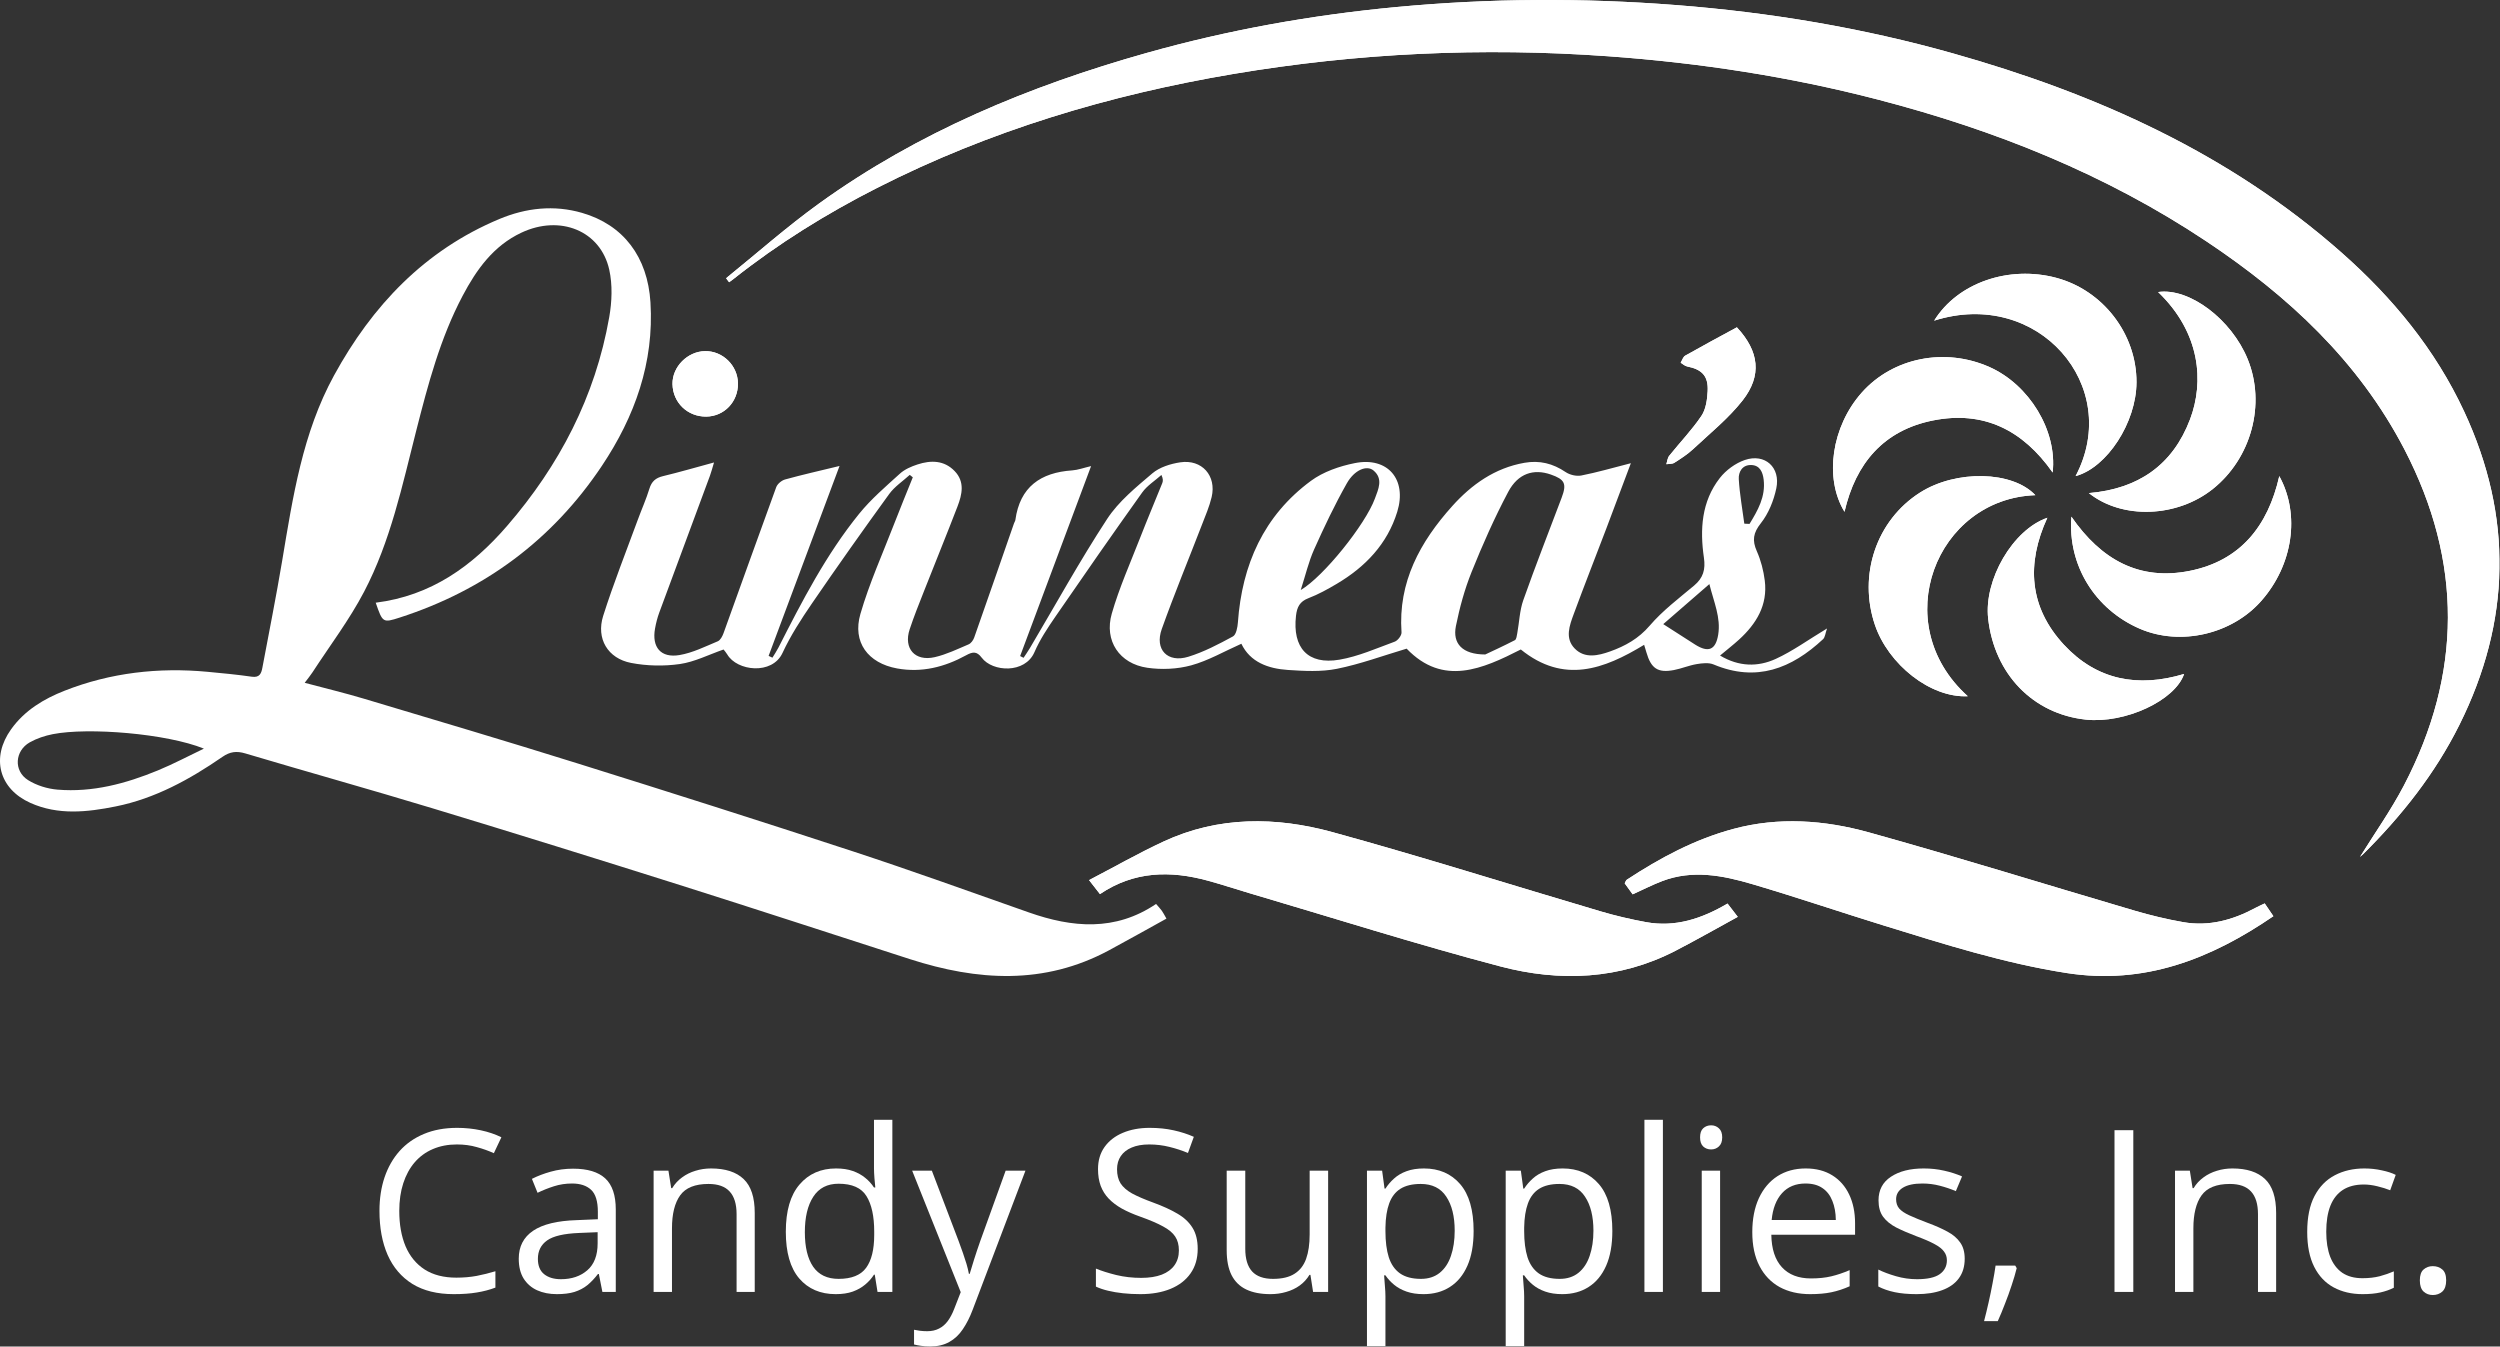 <svg xmlns="http://www.w3.org/2000/svg" width="2564" height="1381" viewBox="0 0 2564 1381" fill="none"><rect x="0" y="0" width="2564" height="1381" fill="#333333" stroke="none"/><mask id="mask0_13_365" style="mask-type:luminance" maskUnits="userSpaceOnUse" x="744" y="0" width="1820" height="879"><path fill-rule="evenodd" clip-rule="evenodd" d="M744.64 0H2563.51V878.919H744.64V0Z" fill="white"></path></mask><g mask="url(#mask0_13_365)"><path fill-rule="evenodd" clip-rule="evenodd" d="M744.64 285.372C745.69 286.733 746.741 288.095 747.792 289.456C749.323 288.32 750.887 287.227 752.38 286.043C798.148 249.778 847.481 219.211 899.413 192.798C1015.07 133.972 1137.82 97.276 1265.16 75.805C1392.35 54.36 1520.29 48.434 1649.11 57.685C1742.8 64.414 1835.1 78.501 1925.97 102.114C2045.73 133.234 2159.57 178.614 2263.1 247.666C2346.55 303.327 2418.89 370.198 2466.02 460.959C2525.72 575.923 2525.32 691.223 2465.33 805.822C2452.08 831.138 2435.41 854.642 2420.35 878.919C2421.22 878.161 2422.38 877.245 2423.43 876.209C2462.99 836.919 2497.34 793.648 2522.36 743.41C2575.29 637.142 2577.42 529.923 2527.27 422.101C2497.59 358.272 2453.74 305.201 2401.5 259.072C2285.84 156.946 2149.12 95.963 2002.71 54.682C1910 28.54 1815.41 12.756 1719.39 5.234C1623.34 -2.292 1527.31 -1.782 1431.53 7.285C1345.01 15.476 1259.54 30.747 1175.7 54.389C1055.79 88.205 941.804 135.35 840.014 208.733C806.987 232.543 776.363 259.73 744.64 285.372" fill="white"></path></g><path fill-rule="evenodd" clip-rule="evenodd" d="M2322.68 926.539C2319 928.309 2316.1 929.564 2313.32 931.057C2290.11 943.571 2265.57 950.386 2239.21 945.772C2222.28 942.812 2205.46 938.741 2188.97 933.895C2098.23 907.226 2007.91 879.051 1916.81 853.711C1871.32 841.059 1824.34 837.59 1777.65 850.165C1738.09 860.816 1702.46 879.898 1668.44 902.274C1667.58 902.837 1667.26 904.211 1666.28 905.91C1668.97 909.617 1671.69 913.385 1674.46 917.217C1685.2 912.368 1694.83 907.406 1704.9 903.584C1735.95 891.797 1766.86 897.837 1797.03 906.737C1842.38 920.123 1887.19 935.366 1932.38 949.328C1994.04 968.374 2055.5 987.931 2119.59 997.942C2198.97 1010.34 2267.1 983.732 2331.58 939.636C2328.58 935.224 2325.74 931.038 2322.68 926.539" fill="white"></path><path fill-rule="evenodd" clip-rule="evenodd" d="M1771.75 926.68C1745.13 942.382 1718.01 951.193 1688.19 945.741C1672.51 942.872 1656.9 939.219 1641.6 934.702C1549.99 907.655 1458.88 878.806 1366.8 853.491C1308.68 837.509 1249.58 836.896 1193.18 863.137C1167.69 874.998 1143.17 888.978 1116.96 902.648C1121.96 909.077 1124.77 912.688 1128.11 916.976C1163.28 893.26 1200.36 892.789 1238.52 903.151C1252.78 907.023 1266.81 911.73 1280.99 915.912C1366.85 941.227 1452.23 968.384 1538.75 991.155C1599.64 1007.18 1660.99 1004.87 1718.72 974.935C1739.81 963.999 1760.47 952.225 1782.25 940.325C1777.87 934.631 1775.23 931.201 1771.75 926.68" fill="white"></path><path fill-rule="evenodd" clip-rule="evenodd" d="M1983.67 328.86C2090.18 295.011 2177.35 395.992 2128.74 488.288C2160.98 479.585 2191.05 433.267 2191.19 392.084C2191.36 342.638 2156.99 297.841 2108.99 284.965C2060.42 271.937 2007.71 289.955 1983.67 328.86" fill="white"></path><path fill-rule="evenodd" clip-rule="evenodd" d="M2124.41 529.902C2120.53 579.982 2148.83 625.163 2194.78 644.906C2236.23 662.717 2288.79 650.653 2319.07 616.383C2351.49 579.695 2359.42 527.937 2337.64 488.288C2325.9 540.105 2297.24 575.139 2245.89 585.465C2194.36 595.831 2155.02 574.303 2124.41 529.902" fill="white"></path><path fill-rule="evenodd" clip-rule="evenodd" d="M2087.43 507.852C2064.09 482.909 2006.29 481.601 1969.2 505.171C1924.19 533.778 1905.63 590.03 1922.93 640.947C1936.66 681.369 1979.74 715.912 2018.15 714.05C1935.33 639.729 1985.53 511.562 2087.43 507.852" fill="white"></path><path fill-rule="evenodd" clip-rule="evenodd" d="M2142.36 505.724C2176.73 533.083 2232.81 530.732 2269.41 501.545C2309 469.976 2323.97 414.413 2305.27 368.456C2288.55 327.364 2245.22 294.858 2213.38 299.523C2256.96 341.295 2260.6 391.745 2246.15 429.98C2228.31 477.147 2192.85 501.422 2142.36 505.724" fill="white"></path><path fill-rule="evenodd" clip-rule="evenodd" d="M2105.22 484.618C2110.06 441.431 2080.94 394.443 2040.38 376.426C1994.66 356.123 1941.42 366.747 1909.52 402.543C1878.54 437.301 1870.62 490.218 1891.72 524.91C1903.19 475.069 1931.98 441.208 1982.79 431.158C2033.91 421.049 2074.33 440.55 2105.22 484.618" fill="white"></path><path fill-rule="evenodd" clip-rule="evenodd" d="M2099.75 531.013C2064.31 543.286 2034.55 594.578 2039.06 634.55C2045.47 691.334 2084.97 732.184 2139.13 738.024C2179.31 742.356 2230.75 718.525 2240.02 691.215C2192.89 705.486 2150.46 697.609 2116.8 661.308C2081.06 622.75 2078.03 578.229 2099.75 531.013" fill="white"></path><path fill-rule="evenodd" clip-rule="evenodd" d="M1781.33 335.698C1763.34 345.491 1745.72 354.907 1728.36 364.752C1726.16 365.996 1725.21 369.513 1723.69 371.975C1725.88 373.294 1727.92 375.347 1730.27 375.815C1745.59 378.852 1752.17 385.62 1751.37 401.152C1750.92 409.795 1749.58 419.728 1744.98 426.536C1735.19 441.035 1722.9 453.783 1711.94 467.493C1710.17 469.705 1709.95 473.187 1709.01 476.081C1711.76 475.649 1715.02 476.023 1717.18 474.636C1723.92 470.316 1730.78 465.938 1736.6 460.487C1753.84 444.351 1772.56 429.28 1787.08 410.851C1807.33 385.14 1804.25 360.305 1781.33 335.698" fill="white"></path><path fill-rule="evenodd" clip-rule="evenodd" d="M724.365 427.25C742.782 427.029 757.071 412.05 756.844 393.209C756.623 374.899 741.261 359.84 723.096 360.116C705.111 360.39 689.41 376.264 689.711 393.865C690.038 412.914 705.158 427.48 724.365 427.25" fill="white"></path><path fill-rule="evenodd" clip-rule="evenodd" d="M744.64 285.372C776.363 259.73 806.987 232.543 840.013 208.733C941.804 135.35 1055.79 88.205 1175.7 54.389C1259.54 30.747 1345.01 15.476 1431.53 7.285C1527.31 -1.782 1623.34 -2.292 1719.39 5.234C1815.41 12.756 1909.99 28.54 2002.71 54.682C2149.12 95.963 2285.84 156.946 2401.5 259.072C2453.74 305.201 2497.59 358.272 2527.27 422.101C2577.42 529.923 2575.29 637.142 2522.36 743.41C2497.34 793.648 2462.99 836.919 2423.42 876.209C2422.38 877.245 2421.22 878.161 2420.35 878.919C2435.41 854.642 2452.07 831.138 2465.33 805.822C2525.32 691.223 2525.71 575.923 2466.02 460.959C2418.89 370.198 2346.55 303.327 2263.1 247.666C2159.57 178.614 2045.73 133.234 1925.97 102.114C1835.1 78.501 1742.8 64.414 1649.11 57.685C1520.29 48.434 1392.35 54.36 1265.16 75.805C1137.82 97.276 1015.07 133.972 899.413 192.798C847.481 219.211 798.148 249.778 752.38 286.043C750.887 287.227 749.323 288.32 747.792 289.456C746.741 288.095 745.69 286.733 744.64 285.372" fill="white"></path><path fill-rule="evenodd" clip-rule="evenodd" d="M2322.68 926.539C2325.74 931.038 2328.58 935.224 2331.58 939.636C2267.1 983.732 2198.97 1010.34 2119.59 997.942C2055.5 987.931 1994.04 968.374 1932.38 949.328C1887.19 935.366 1842.38 920.123 1797.03 906.737C1766.86 897.837 1735.95 891.797 1704.9 903.584C1694.83 907.406 1685.2 912.368 1674.46 917.217C1671.69 913.385 1668.97 909.617 1666.28 905.91C1667.26 904.211 1667.58 902.837 1668.44 902.274C1702.46 879.898 1738.09 860.816 1777.65 850.165C1824.34 837.59 1871.32 841.059 1916.81 853.711C2007.91 879.051 2098.23 907.226 2188.97 933.895C2205.46 938.741 2222.28 942.812 2239.21 945.772C2265.57 950.386 2290.11 943.571 2313.32 931.057C2316.1 929.564 2319 928.309 2322.68 926.539" fill="white"></path><path fill-rule="evenodd" clip-rule="evenodd" d="M1771.75 926.68C1775.23 931.201 1777.87 934.631 1782.25 940.325C1760.47 952.225 1739.81 963.999 1718.72 974.935C1660.99 1004.87 1599.64 1007.18 1538.75 991.155C1452.23 968.384 1366.85 941.227 1280.99 915.912C1266.81 911.73 1252.78 907.023 1238.52 903.151C1200.36 892.789 1163.28 893.26 1128.11 916.976C1124.77 912.688 1121.96 909.077 1116.96 902.648C1143.17 888.978 1167.69 874.998 1193.18 863.137C1249.58 836.896 1308.68 837.509 1366.8 853.491C1458.88 878.806 1549.99 907.655 1641.6 934.702C1656.9 939.219 1672.51 942.872 1688.19 945.741C1718.01 951.193 1745.13 942.382 1771.75 926.68" fill="white"></path><path fill-rule="evenodd" clip-rule="evenodd" d="M1983.67 328.86C2007.71 289.955 2060.42 271.937 2108.99 284.965C2156.99 297.841 2191.36 342.638 2191.19 392.084C2191.05 433.267 2160.98 479.585 2128.74 488.288C2177.35 395.992 2090.18 295.011 1983.67 328.86" fill="white"></path><path fill-rule="evenodd" clip-rule="evenodd" d="M2124.41 529.902C2155.02 574.303 2194.36 595.831 2245.89 585.465C2297.24 575.139 2325.9 540.105 2337.64 488.288C2359.42 527.937 2351.49 579.695 2319.07 616.383C2288.79 650.653 2236.23 662.717 2194.78 644.906C2148.83 625.163 2120.53 579.982 2124.41 529.902" fill="white"></path><path fill-rule="evenodd" clip-rule="evenodd" d="M2087.43 507.852C1985.53 511.562 1935.33 639.729 2018.15 714.05C1979.74 715.912 1936.66 681.369 1922.93 640.947C1905.63 590.03 1924.19 533.778 1969.2 505.171C2006.29 481.601 2064.09 482.909 2087.43 507.852" fill="white"></path><path fill-rule="evenodd" clip-rule="evenodd" d="M2142.36 505.724C2192.85 501.422 2228.31 477.147 2246.15 429.98C2260.6 391.745 2256.96 341.295 2213.38 299.523C2245.22 294.858 2288.55 327.364 2305.27 368.456C2323.97 414.413 2309 469.976 2269.41 501.545C2232.81 530.732 2176.73 533.083 2142.36 505.724" fill="white"></path><path fill-rule="evenodd" clip-rule="evenodd" d="M2105.22 484.618C2074.33 440.55 2033.91 421.049 1982.79 431.158C1931.98 441.208 1903.19 475.069 1891.72 524.91C1870.62 490.218 1878.54 437.301 1909.52 402.543C1941.42 366.747 1994.66 356.123 2040.38 376.426C2080.94 394.443 2110.06 441.431 2105.22 484.618" fill="white"></path><path fill-rule="evenodd" clip-rule="evenodd" d="M2099.75 531.013C2078.03 578.229 2081.06 622.75 2116.8 661.308C2150.46 697.609 2192.89 705.486 2240.02 691.215C2230.75 718.525 2179.31 742.356 2139.13 738.024C2084.97 732.184 2045.47 691.334 2039.06 634.55C2034.55 594.578 2064.31 543.286 2099.75 531.013" fill="white"></path><path fill-rule="evenodd" clip-rule="evenodd" d="M1781.33 335.698C1804.25 360.305 1807.33 385.14 1787.08 410.851C1772.56 429.28 1753.84 444.351 1736.6 460.487C1730.78 465.938 1723.92 470.316 1717.18 474.636C1715.02 476.023 1711.76 475.649 1709.01 476.081C1709.95 473.187 1710.17 469.705 1711.94 467.493C1722.9 453.783 1735.19 441.035 1744.98 426.536C1749.58 419.728 1750.92 409.795 1751.37 401.152C1752.17 385.62 1745.59 378.852 1730.27 375.815C1727.92 375.347 1725.88 373.294 1723.69 371.975C1725.21 369.513 1726.16 365.996 1728.36 364.752C1745.72 354.907 1763.34 345.491 1781.33 335.698" fill="white"></path><path fill-rule="evenodd" clip-rule="evenodd" d="M724.365 427.25C705.158 427.48 690.038 412.914 689.711 393.865C689.41 376.264 705.111 360.39 723.096 360.116C741.261 359.84 756.623 374.899 756.844 393.209C757.071 412.05 742.782 427.029 724.365 427.25" fill="white"></path><path fill-rule="evenodd" clip-rule="evenodd" d="M161.932 790.123C129.024 803.687 94.911 812.858 58.935 809.848C48.595 808.986 37.478 805.54 28.748 800.058C13.779 790.659 15.116 770.043 30.561 761.333C37.738 757.284 46.038 754.553 54.17 752.95C90.49 745.807 170.896 752.289 209.112 767.786C193.407 775.284 178 783.5 161.932 790.123M1191.58 934.076C1190.01 931.906 1188.13 929.96 1185.67 927.085C1143.66 955.42 1099.81 951.487 1055.08 935.74C994.92 914.557 934.9 892.896 874.302 873.011C780.559 842.248 686.51 812.4 592.343 782.949C519.603 760.198 446.522 738.518 373.503 716.661C353.775 710.756 333.716 705.944 312.497 700.28C315.758 695.923 318.29 692.916 320.417 689.646C338.288 662.167 358.289 635.784 373.426 606.875C400.56 555.048 412.596 497.816 426.926 441.562C438.994 394.204 451.448 346.945 474.476 303.369C488.713 276.429 506.037 252.107 534.823 238.591C574.446 219.985 615.92 236.597 624.833 276.534C628.303 292.085 627.606 309.489 624.82 325.354C610.554 406.648 573.755 477.338 519.937 539.526C484.266 580.748 442.021 611.042 385.33 618.123C392.437 638.659 392.646 638.957 409.833 633.415C496.996 605.31 566.719 553.592 617.436 477.565C651.083 427.126 670.95 371.821 667.113 310.076C664.215 263.474 639.446 230.641 596.928 218.312C568.232 209.993 539.536 213.148 512.097 224.634C435.351 256.761 381.638 313.669 342.542 385.125C310.267 444.11 300.345 509.732 289.428 574.939C283.281 611.632 275.981 648.132 269.121 684.703C268.035 690.489 266.39 695.205 258.332 694.045C243.25 691.878 228.055 690.416 212.877 689.002C162.545 684.302 113.398 689.887 66.286 708.377C44.909 716.77 25.236 728.557 11.375 747.965C-9.33 776.957 -1.204 808.935 31.148 823.457C59.728 836.286 89.532 832.936 118.69 827.069C159.052 818.949 194.627 799.359 228.184 776.204C235.85 770.911 242.588 770.027 251.594 772.713C315.398 791.729 379.553 809.589 443.264 828.903C528.085 854.619 612.717 880.977 697.229 907.69C776 932.586 854.5 958.321 933.127 983.663C1002.38 1005.98 1070.88 1010.49 1137.5 974.568C1157.1 964.002 1176.5 953.07 1196.31 942.132C1194.01 938.173 1192.97 936 1191.58 934.076" fill="white"></path><path fill-rule="evenodd" clip-rule="evenodd" d="M1762.18 650.938C1759.61 666.681 1752.06 669.611 1738.58 661.114C1728.17 654.555 1717.86 647.831 1705.82 640.098C1721.99 626.063 1736.37 613.585 1753.13 599.038C1757.8 617.75 1765.03 633.457 1762.18 650.938M1601.64 510.413C1588.46 545.406 1574.76 580.216 1562.31 615.467C1558.52 626.185 1558.18 638.115 1556.11 649.462C1555.65 651.963 1555.26 655.728 1553.64 656.569C1541.72 662.723 1529.51 668.28 1523.27 671.236C1499.64 671.226 1489.57 659.896 1493.18 642.067C1497 623.239 1502.1 604.382 1509.27 586.598C1520.49 558.69 1532.74 531.036 1546.82 504.482C1556.92 485.431 1572.91 480.564 1590.42 486.643C1604.91 491.675 1607.04 496.101 1601.64 510.413M1347.74 563.535C1358.05 540.513 1368.91 517.637 1381.31 495.701C1389.18 481.77 1401.83 476.802 1408.67 482.54C1418.86 491.076 1413.61 501.806 1410.09 511.357C1400.25 538.041 1357.42 591.424 1334.03 605.136C1339 589.732 1342.13 576.071 1347.74 563.535M1796.07 476.925C1805.1 477.186 1807.92 484.458 1808.81 491.914C1810.9 509.381 1802.8 523.484 1794.31 537.332C1792.52 537.245 1790.74 537.161 1788.96 537.074C1786.95 521.846 1784.18 506.664 1783.29 491.372C1782.87 484.055 1786.85 476.657 1796.07 476.925M1821.16 675.787C1802.86 684.165 1783.44 683.901 1764.09 672.319C1771.35 666.243 1777.66 661.343 1783.55 655.979C1801.31 639.791 1813.09 620.576 1809.96 595.489C1808.68 585.241 1805.99 574.791 1801.82 565.379C1796.85 554.161 1798.05 546.583 1805.99 536.535C1813.84 526.617 1819.11 513.436 1821.78 500.888C1826.35 479.333 1810.11 464.718 1789.48 471.767C1779.86 475.052 1770.13 482.202 1763.84 490.263C1745.04 514.362 1743.32 543.05 1747.54 572.012C1749.3 584.103 1746.83 592.71 1737.5 600.533C1721.81 613.691 1705.16 626.243 1691.94 641.664C1680.51 655.009 1666.74 662.607 1651.32 668.106C1639.17 672.438 1625.38 675.742 1615.01 665.105C1604.76 654.596 1609.7 641.487 1614.01 629.805C1624.86 600.366 1636.37 571.181 1647.52 541.854C1655.63 520.531 1663.57 499.147 1672.62 475.062C1653.6 479.916 1637.85 484.542 1621.8 487.678C1616.78 488.658 1610 487.066 1605.7 484.155C1592.65 475.316 1578.98 471.912 1563.48 474.639C1533.09 479.987 1509.32 496.887 1489.39 519.087C1456.52 555.705 1433.79 596.846 1437.4 648.575C1437.62 651.67 1433.61 656.924 1430.43 658.084C1411.74 664.934 1393.11 673.263 1373.7 676.574C1341.3 682.099 1325.37 664.367 1329.18 631.465C1330.19 622.639 1333.02 616.908 1341.94 613.498C1352.01 609.646 1361.62 604.324 1370.93 598.809C1400.22 581.483 1422.82 558.016 1433.04 524.825C1443.22 491.698 1423.22 468.231 1389.54 474.955C1373.83 478.092 1357.15 483.82 1344.44 493.197C1296.1 528.88 1273.81 579.117 1269.59 638.338C1269.23 643.376 1267.86 650.896 1264.51 652.72C1249.8 660.711 1234.68 668.651 1218.78 673.56C1197.44 680.145 1184.01 666.162 1191.49 645.194C1204.34 609.224 1218.95 573.885 1232.69 538.237C1236.3 528.867 1240.36 519.538 1242.66 509.82C1247.84 487.942 1232.68 470.775 1210.39 474.172C1200.41 475.693 1189.25 479.168 1181.8 485.506C1165.09 499.718 1147.25 514.233 1135.44 532.29C1107.34 575.284 1082.48 620.415 1056.27 664.66C1054.25 668.074 1051.94 671.32 1049.77 674.643C1048.6 674.047 1047.42 673.453 1046.25 672.86C1070.29 608.495 1094.33 544.13 1119.02 478.03C1111.14 479.877 1105.47 482.034 1099.68 482.427C1067.28 484.622 1046.02 499.292 1041.36 533.322C1041.2 534.479 1040.38 535.53 1039.99 536.668C1026.4 575.755 1012.89 614.868 999.131 653.894C998.176 656.605 995.888 659.793 993.41 660.847C982.021 665.695 970.653 671.223 958.701 673.972C938.342 678.653 926.457 665.047 932.959 645.413C937.381 632.052 942.661 618.971 947.819 605.865C959.167 577.025 970.904 548.336 982.024 519.406C986.748 507.112 989.705 494.16 979.096 483.156C968.262 471.922 954.671 471.87 941.003 476.338C934.617 478.427 927.862 481.318 922.986 485.744C908.476 498.912 893.361 511.838 881.094 526.988C847.25 568.776 822.642 616.418 798.378 664.16C796.562 667.735 794.27 671.065 792.201 674.511C790.896 673.901 789.591 673.292 788.286 672.683C812.252 608.514 836.214 544.349 861.034 477.892C840.106 482.982 822.542 486.937 805.207 491.733C801.643 492.72 797.33 496.262 796.096 499.634C777.848 549.455 760.111 599.466 742.065 649.362C740.924 652.517 738.839 656.585 736.149 657.704C723.303 663.051 710.435 669.524 696.934 671.826C677.693 675.11 668.315 663.757 671.815 644.552C672.821 639.037 674.206 633.509 676.141 628.255C693.389 581.447 710.811 534.708 728.127 487.926C729.547 484.094 730.541 480.103 732.305 474.301C713.202 479.478 696.664 484.306 679.933 488.339C672.464 490.138 668.305 493.732 666.014 501.229C662.733 511.979 658.069 522.298 654.2 532.874C642.171 565.743 629.184 598.309 618.623 631.646C611.228 654.99 623.325 675.313 647.309 679.913C663.513 683.021 680.952 683.382 697.278 681.035C712.373 678.869 726.723 671.468 742.085 666.133C743.026 667.374 744.668 669.121 745.845 671.145C755.811 688.31 791.95 692.52 802.549 669.656C810.792 651.876 821.629 635.124 832.74 618.894C858.617 581.106 885.08 543.708 911.973 506.638C917.504 499.012 925.943 493.509 933.042 487.027C934.087 487.865 935.131 488.7 936.173 489.538C929.806 505.391 923.266 521.176 917.115 537.112C905.243 567.854 891.597 598.096 882.438 629.641C874.027 658.619 890.193 680.139 920.087 685.561C945.271 690.128 968.815 684.155 990.849 672.058C997.518 668.396 1001.74 667.696 1006.86 674.533C1017.93 689.309 1051.33 691.063 1060.93 668.857C1066.48 656.037 1074.4 644.088 1082.36 632.513C1111.72 589.819 1141.31 547.282 1171.42 505.117C1176.48 498.025 1184.5 493.061 1191.16 487.114C1193.06 491.227 1192.82 493.496 1192.01 495.53C1184.49 514.191 1176.66 532.719 1169.35 551.463C1159.29 577.299 1147.87 602.78 1140.24 629.344C1132.25 657.172 1148.08 680.725 1176.7 684.861C1191.37 686.982 1207.48 686.279 1221.72 682.376C1239.2 677.583 1255.41 668.112 1273.15 660.228C1282.15 679.059 1300.48 685.738 1320.75 687.095C1337.5 688.22 1354.9 689.197 1371.15 685.931C1395.16 681.112 1418.4 672.477 1442.65 665.263C1480.09 704.253 1520.65 685.993 1559.74 666.107C1603.81 701.739 1645 686.389 1686.22 661.324C1687.22 664.615 1687.91 666.82 1688.55 669.044C1693.31 685.628 1700.3 690.36 1716.81 687.195C1724.67 685.686 1732.21 682.431 1740.09 681.115C1745.76 680.165 1752.48 679.378 1757.5 681.486C1801.31 699.889 1837.37 685.735 1869.74 655.531C1871.83 653.584 1872.03 649.587 1873.81 644.543C1854.19 656.385 1838.48 667.861 1821.16 675.787" fill="white"></path><path d="M2481.79 1313.2C2481.79 1307.9 2483.07 1304.16 2485.65 1301.97C2488.22 1299.7 2491.36 1298.56 2495.06 1298.56C2498.92 1298.56 2502.17 1299.7 2504.82 1301.97C2507.47 1304.16 2508.79 1307.9 2508.79 1313.2C2508.79 1318.42 2507.47 1322.24 2504.82 1324.66C2502.17 1327 2498.92 1328.18 2495.06 1328.18C2491.36 1328.18 2488.22 1327 2485.65 1324.66C2483.07 1322.24 2481.79 1318.42 2481.79 1313.2Z" fill="white"></path><path d="M2423.01 1327.27C2411.82 1327.27 2401.95 1324.96 2393.4 1320.35C2384.85 1315.73 2378.2 1308.7 2373.43 1299.24C2368.67 1289.79 2366.28 1277.87 2366.28 1263.5C2366.28 1248.45 2368.78 1236.16 2373.77 1226.63C2378.84 1217.02 2385.8 1209.91 2394.65 1205.3C2403.5 1200.68 2413.56 1198.37 2424.83 1198.37C2431.03 1198.37 2437.01 1199.02 2442.76 1200.3C2448.58 1201.51 2453.35 1203.06 2457.05 1204.96L2451.38 1220.73C2447.6 1219.21 2443.21 1217.85 2438.22 1216.64C2433.3 1215.43 2428.69 1214.83 2424.38 1214.83C2415.75 1214.83 2408.57 1216.68 2402.82 1220.39C2397.14 1224.09 2392.87 1229.54 2390 1236.73C2387.2 1243.91 2385.8 1252.76 2385.8 1263.28C2385.8 1273.34 2387.16 1281.92 2389.88 1289.03C2392.68 1296.14 2396.8 1301.59 2402.25 1305.37C2407.77 1309.08 2414.66 1310.93 2422.9 1310.93C2429.48 1310.93 2435.42 1310.25 2440.71 1308.89C2446.01 1307.45 2450.81 1305.79 2455.12 1303.9V1320.69C2450.96 1322.81 2446.31 1324.43 2441.17 1325.57C2436.1 1326.7 2430.05 1327.27 2423.01 1327.27Z" fill="white"></path><path d="M2289.58 1198.37C2304.33 1198.37 2315.49 1202.01 2323.05 1209.27C2330.62 1216.45 2334.4 1228.03 2334.4 1243.99V1325H2315.79V1245.24C2315.79 1234.87 2313.41 1227.12 2308.64 1221.98C2303.95 1216.83 2296.73 1214.26 2286.97 1214.26C2273.21 1214.26 2263.52 1218.16 2257.93 1225.95C2252.33 1233.74 2249.53 1245.05 2249.53 1259.87V1325H2230.69V1200.64H2245.9L2248.73 1218.57H2249.76C2252.4 1214.18 2255.77 1210.52 2259.85 1207.57C2263.94 1204.54 2268.52 1202.27 2273.58 1200.76C2278.65 1199.17 2283.98 1198.37 2289.58 1198.37Z" fill="white"></path><path d="M2168.63 1325V1159.12H2187.92V1325H2168.63Z" fill="white"></path><path d="M2066.85 1298L2068.33 1300.61C2066.97 1306.13 2065.23 1312.03 2063.11 1318.31C2061.07 1324.58 2058.8 1330.86 2056.3 1337.14C2053.88 1343.49 2051.42 1349.43 2048.93 1354.95H2034.86C2036.44 1348.9 2038 1342.51 2039.51 1335.78C2041.02 1329.12 2042.38 1322.54 2043.59 1316.04C2044.88 1309.46 2045.9 1303.44 2046.66 1298H2066.85Z" fill="white"></path><path d="M2015 1290.96C2015 1298.9 2013 1305.6 2008.99 1311.04C2005.05 1316.41 1999.38 1320.46 1991.97 1323.18C1984.63 1325.91 1975.86 1327.27 1965.64 1327.27C1956.94 1327.27 1949.42 1326.59 1943.06 1325.23C1936.71 1323.87 1931.15 1321.94 1926.39 1319.44V1302.08C1931.45 1304.58 1937.5 1306.85 1944.54 1308.89C1951.57 1310.93 1958.76 1311.95 1966.1 1311.95C1976.84 1311.95 1984.63 1310.21 1989.47 1306.73C1994.31 1303.25 1996.73 1298.53 1996.73 1292.55C1996.73 1289.15 1995.75 1286.16 1993.78 1283.59C1991.89 1280.94 1988.68 1278.4 1984.14 1275.98C1979.6 1273.49 1973.32 1270.76 1965.3 1267.81C1957.36 1264.79 1950.48 1261.8 1944.65 1258.85C1938.9 1255.83 1934.44 1252.16 1931.26 1247.84C1928.16 1243.53 1926.61 1237.94 1926.61 1231.05C1926.61 1220.54 1930.85 1212.48 1939.32 1206.88C1947.87 1201.21 1959.06 1198.37 1972.91 1198.37C1980.39 1198.37 1987.39 1199.13 1993.9 1200.64C2000.48 1202.08 2006.6 1204.05 2012.28 1206.54L2005.92 1221.63C2000.78 1219.44 1995.3 1217.59 1989.47 1216.08C1983.65 1214.56 1977.71 1213.81 1971.66 1213.81C1962.96 1213.81 1956.26 1215.24 1951.57 1218.12C1946.96 1220.99 1944.65 1224.93 1944.65 1229.92C1944.65 1233.78 1945.71 1236.95 1947.83 1239.45C1950.02 1241.94 1953.5 1244.29 1958.27 1246.48C1963.03 1248.68 1969.31 1251.25 1977.1 1254.2C1984.89 1257.07 1991.63 1260.06 1997.3 1263.16C2002.97 1266.19 2007.32 1269.89 2010.35 1274.28C2013.45 1278.59 2015 1284.15 2015 1290.96Z" fill="white"></path><path d="M1851.95 1198.37C1862.54 1198.37 1871.62 1200.72 1879.18 1205.41C1886.75 1210.1 1892.54 1216.68 1896.54 1225.15C1900.55 1233.55 1902.56 1243.38 1902.56 1254.65V1266.34H1816.67C1816.89 1280.94 1820.52 1292.06 1827.56 1299.7C1834.59 1307.34 1844.5 1311.16 1857.29 1311.16C1865.15 1311.16 1872.11 1310.44 1878.16 1309C1884.21 1307.56 1890.49 1305.45 1897 1302.65V1319.21C1890.72 1322.01 1884.48 1324.05 1878.28 1325.34C1872.15 1326.63 1864.89 1327.27 1856.49 1327.27C1844.54 1327.27 1834.1 1324.85 1825.18 1320.01C1816.33 1315.09 1809.44 1307.9 1804.53 1298.45C1799.61 1288.99 1797.15 1277.42 1797.15 1263.73C1797.15 1250.34 1799.38 1238.77 1803.84 1229.01C1808.38 1219.18 1814.74 1211.61 1822.91 1206.32C1831.15 1201.02 1840.83 1198.37 1851.95 1198.37ZM1851.73 1213.81C1841.67 1213.81 1833.65 1217.1 1827.67 1223.68C1821.7 1230.26 1818.14 1239.45 1817.01 1251.25H1882.82C1882.74 1243.84 1881.57 1237.33 1879.3 1231.73C1877.1 1226.06 1873.74 1221.67 1869.2 1218.57C1864.66 1215.39 1858.84 1213.81 1851.73 1213.81Z" fill="white"></path><path d="M1764.13 1200.64V1325H1745.3V1200.64H1764.13ZM1754.94 1154.12C1758.04 1154.12 1760.69 1155.15 1762.88 1157.19C1765.15 1159.15 1766.29 1162.26 1766.29 1166.49C1766.29 1170.65 1765.15 1173.75 1762.88 1175.8C1760.69 1177.84 1758.04 1178.86 1754.94 1178.86C1751.69 1178.86 1748.97 1177.84 1746.77 1175.8C1744.65 1173.75 1743.6 1170.65 1743.6 1166.49C1743.6 1162.26 1744.65 1159.15 1746.77 1157.19C1748.97 1155.15 1751.69 1154.12 1754.94 1154.12Z" fill="white"></path><path d="M1705.47 1325H1686.52V1148.45H1705.47V1325Z" fill="white"></path><path d="M1602.67 1198.37C1618.18 1198.37 1630.55 1203.71 1639.78 1214.37C1649 1225.04 1653.62 1241.07 1653.62 1262.48C1653.62 1276.63 1651.5 1288.5 1647.27 1298.11C1643.03 1307.72 1637.05 1314.98 1629.34 1319.89C1621.7 1324.81 1612.66 1327.27 1602.22 1327.27C1595.64 1327.27 1589.85 1326.4 1584.86 1324.66C1579.87 1322.92 1575.59 1320.57 1572.04 1317.62C1568.48 1314.67 1565.53 1311.46 1563.19 1307.98H1561.83C1562.05 1310.93 1562.32 1314.49 1562.62 1318.65C1563 1322.81 1563.19 1326.44 1563.19 1329.54V1380.6H1544.24V1200.64H1559.78L1562.28 1219.03H1563.19C1565.61 1215.24 1568.56 1211.8 1572.04 1208.7C1575.52 1205.52 1579.75 1203.03 1584.75 1201.21C1589.81 1199.32 1595.79 1198.37 1602.67 1198.37ZM1599.38 1214.26C1590.76 1214.26 1583.8 1215.92 1578.51 1219.25C1573.29 1222.58 1569.47 1227.57 1567.05 1234.23C1564.63 1240.81 1563.34 1249.09 1563.19 1259.08V1262.71C1563.19 1273.22 1564.32 1282.11 1566.59 1289.37C1568.94 1296.63 1572.76 1302.16 1578.05 1305.94C1583.42 1309.72 1590.61 1311.61 1599.61 1311.61C1607.33 1311.61 1613.76 1309.53 1618.9 1305.37C1624.04 1301.21 1627.86 1295.42 1630.36 1288.01C1632.93 1280.52 1634.22 1271.94 1634.22 1262.25C1634.22 1247.58 1631.34 1235.93 1625.59 1227.31C1619.92 1218.61 1611.18 1214.26 1599.38 1214.26Z" fill="white"></path><path d="M1460.39 1198.37C1475.9 1198.37 1488.26 1203.71 1497.49 1214.37C1506.72 1225.04 1511.34 1241.07 1511.34 1262.48C1511.34 1276.63 1509.22 1288.5 1504.98 1298.11C1500.75 1307.72 1494.77 1314.98 1487.05 1319.89C1479.41 1324.81 1470.38 1327.27 1459.94 1327.27C1453.36 1327.27 1447.57 1326.4 1442.58 1324.66C1437.58 1322.92 1433.31 1320.57 1429.76 1317.62C1426.2 1314.67 1423.25 1311.46 1420.91 1307.98H1419.54C1419.77 1310.93 1420.04 1314.49 1420.34 1318.65C1420.72 1322.81 1420.91 1326.44 1420.91 1329.54V1380.6H1401.96V1200.64H1417.5L1420 1219.03H1420.91C1423.33 1215.24 1426.28 1211.8 1429.76 1208.7C1433.24 1205.52 1437.47 1203.03 1442.46 1201.21C1447.53 1199.32 1453.51 1198.37 1460.39 1198.37ZM1457.1 1214.26C1448.48 1214.26 1441.52 1215.92 1436.22 1219.25C1431 1222.58 1427.18 1227.57 1424.76 1234.23C1422.34 1240.81 1421.06 1249.09 1420.91 1259.08V1262.71C1420.91 1273.22 1422.04 1282.11 1424.31 1289.37C1426.65 1296.63 1430.47 1302.16 1435.77 1305.94C1441.14 1309.72 1448.33 1311.61 1457.33 1311.61C1465.04 1311.61 1471.47 1309.53 1476.62 1305.37C1481.76 1301.21 1485.58 1295.42 1488.08 1288.01C1490.65 1280.52 1491.93 1271.94 1491.93 1262.25C1491.93 1247.58 1489.06 1235.93 1483.31 1227.31C1477.64 1218.61 1468.9 1214.26 1457.1 1214.26Z" fill="white"></path><path d="M1362.13 1200.64V1325H1346.7L1343.98 1307.53H1342.96C1340.38 1311.84 1337.06 1315.47 1332.97 1318.42C1328.89 1321.37 1324.27 1323.56 1319.13 1325C1314.06 1326.51 1308.65 1327.27 1302.9 1327.27C1293.07 1327.27 1284.83 1325.68 1278.17 1322.5C1271.51 1319.33 1266.48 1314.41 1263.08 1307.75C1259.75 1301.1 1258.09 1292.55 1258.09 1282.11V1200.64H1277.15V1280.75C1277.15 1291.11 1279.49 1298.87 1284.18 1304.01C1288.87 1309.08 1296.02 1311.61 1305.63 1311.61C1314.86 1311.61 1322.19 1309.87 1327.64 1306.39C1333.16 1302.91 1337.13 1297.81 1339.55 1291.07C1341.97 1284.27 1343.18 1275.95 1343.18 1266.11V1200.64H1362.13Z" fill="white"></path><path d="M1228.36 1280.86C1228.36 1290.7 1225.9 1299.09 1220.98 1306.05C1216.14 1312.94 1209.33 1318.19 1200.56 1321.82C1191.79 1325.45 1181.46 1327.27 1169.58 1327.27C1163.31 1327.27 1157.37 1326.97 1151.77 1326.36C1146.17 1325.76 1141.03 1324.89 1136.34 1323.75C1131.65 1322.62 1127.53 1321.22 1123.97 1319.55V1301.06C1129.64 1303.4 1136.57 1305.6 1144.74 1307.64C1152.9 1309.61 1161.45 1310.59 1170.38 1310.59C1178.7 1310.59 1185.73 1309.49 1191.48 1307.3C1197.23 1305.03 1201.58 1301.82 1204.53 1297.66C1207.56 1293.42 1209.07 1288.35 1209.07 1282.45C1209.07 1276.78 1207.82 1272.05 1205.32 1268.27C1202.83 1264.41 1198.67 1260.93 1192.84 1257.83C1187.1 1254.65 1179.23 1251.29 1169.24 1247.73C1162.21 1245.24 1156.01 1242.51 1150.64 1239.56C1145.27 1236.54 1140.76 1233.13 1137.13 1229.35C1133.5 1225.57 1130.74 1221.18 1128.85 1216.19C1127.04 1211.2 1126.13 1205.49 1126.13 1199.06C1126.13 1190.21 1128.36 1182.64 1132.82 1176.36C1137.36 1170.01 1143.6 1165.17 1151.54 1161.84C1159.56 1158.44 1168.75 1156.73 1179.11 1156.73C1187.97 1156.73 1196.13 1157.57 1203.62 1159.23C1211.19 1160.89 1218.11 1163.13 1224.39 1165.92L1218.37 1182.49C1212.4 1179.99 1206.04 1177.91 1199.31 1176.25C1192.65 1174.59 1185.77 1173.75 1178.66 1173.75C1171.55 1173.75 1165.54 1174.81 1160.62 1176.93C1155.78 1178.97 1152.07 1181.88 1149.5 1185.67C1146.93 1189.45 1145.64 1193.95 1145.64 1199.17C1145.64 1204.99 1146.85 1209.83 1149.27 1213.69C1151.77 1217.55 1155.7 1220.99 1161.07 1224.02C1166.52 1226.97 1173.71 1230.07 1182.63 1233.32C1192.39 1236.88 1200.67 1240.66 1207.48 1244.67C1214.29 1248.6 1219.47 1253.44 1223.03 1259.19C1226.58 1264.86 1228.36 1272.09 1228.36 1280.86Z" fill="white"></path><path d="M935.509 1200.64H955.706L983.164 1272.81C984.752 1277.04 986.227 1281.13 987.589 1285.06C988.951 1288.92 990.161 1292.63 991.22 1296.18C992.279 1299.74 993.111 1303.18 993.716 1306.51H994.51C995.569 1302.72 997.082 1297.77 999.049 1291.64C1001.02 1285.44 1003.13 1279.12 1005.4 1272.69L1031.39 1200.64H1051.7L997.574 1343.27C994.699 1350.91 991.333 1357.56 987.476 1363.24C983.693 1368.91 979.079 1373.26 973.633 1376.29C968.187 1379.39 961.606 1380.94 953.89 1380.94C950.335 1380.94 947.196 1380.71 944.473 1380.26C941.75 1379.88 939.405 1379.42 937.438 1378.9V1363.8C939.102 1364.18 941.107 1364.52 943.452 1364.83C945.872 1365.13 948.368 1365.28 950.94 1365.28C955.63 1365.28 959.677 1364.37 963.081 1362.56C966.56 1360.82 969.548 1358.24 972.044 1354.84C974.541 1351.44 976.696 1347.39 978.512 1342.7L985.32 1325.23L935.509 1200.64Z" fill="white"></path><path d="M857.106 1327.27C841.372 1327.27 828.892 1321.9 819.663 1311.16C810.51 1300.42 805.934 1284.46 805.934 1263.28C805.934 1241.87 810.624 1225.72 820.004 1214.83C829.383 1203.86 841.864 1198.37 857.446 1198.37C864.027 1198.37 869.776 1199.24 874.693 1200.98C879.61 1202.72 883.846 1205.07 887.401 1208.02C890.956 1210.89 893.944 1214.18 896.364 1217.89H897.726C897.423 1215.55 897.121 1212.33 896.818 1208.25C896.516 1204.16 896.364 1200.83 896.364 1198.26V1148.45H915.199V1325H899.995L897.159 1307.3H896.364C894.02 1311.01 891.032 1314.37 887.401 1317.4C883.846 1320.42 879.572 1322.84 874.579 1324.66C869.663 1326.4 863.838 1327.27 857.106 1327.27ZM860.056 1311.61C873.369 1311.61 882.787 1307.83 888.309 1300.26C893.83 1292.7 896.591 1281.47 896.591 1266.57V1263.16C896.591 1247.35 893.944 1235.21 888.649 1226.74C883.43 1218.27 873.899 1214.03 860.056 1214.03C848.483 1214.03 839.822 1218.5 834.073 1227.42C828.324 1236.27 825.45 1248.37 825.45 1263.73C825.45 1279.01 828.286 1290.81 833.96 1299.13C839.708 1307.45 848.407 1311.61 860.056 1311.61Z" fill="white"></path><path d="M729.233 1198.37C743.983 1198.37 755.14 1202.01 762.704 1209.27C770.269 1216.45 774.051 1228.03 774.051 1243.99V1325H755.443V1245.24C755.443 1234.87 753.06 1227.12 748.295 1221.98C743.605 1216.83 736.381 1214.26 726.623 1214.26C712.856 1214.26 703.174 1218.16 697.576 1225.95C691.979 1233.74 689.18 1245.05 689.18 1259.87V1325H670.345V1200.64H685.549L688.386 1218.57H689.407C692.055 1214.18 695.421 1210.52 699.505 1207.57C703.59 1204.54 708.166 1202.27 713.234 1200.76C718.302 1199.17 723.635 1198.37 729.233 1198.37Z" fill="white"></path><path d="M587.744 1198.6C602.57 1198.6 613.576 1201.93 620.762 1208.59C627.948 1215.24 631.541 1225.87 631.541 1240.47V1325H617.812L614.181 1306.62H613.273C609.793 1311.16 606.163 1314.98 602.381 1318.08C598.598 1321.1 594.211 1323.41 589.219 1325C584.302 1326.51 578.251 1327.27 571.065 1327.27C563.5 1327.27 556.768 1325.95 550.868 1323.3C545.044 1320.65 540.429 1316.64 537.026 1311.27C533.697 1305.9 532.033 1299.09 532.033 1290.85C532.033 1278.44 536.95 1268.91 546.783 1262.25C556.617 1255.6 571.594 1251.97 591.715 1251.36L613.16 1250.45V1242.85C613.16 1232.11 610.852 1224.58 606.238 1220.27C601.624 1215.96 595.119 1213.81 586.723 1213.81C580.217 1213.81 574.015 1214.75 568.115 1216.64C562.214 1218.53 556.617 1220.76 551.322 1223.34L545.535 1209.04C551.133 1206.17 557.562 1203.71 564.824 1201.67C572.086 1199.62 579.726 1198.6 587.744 1198.6ZM612.933 1263.73L593.984 1264.52C578.478 1265.13 567.547 1267.66 561.193 1272.13C554.839 1276.59 551.662 1282.91 551.662 1291.07C551.662 1298.18 553.818 1303.44 558.13 1306.85C562.441 1310.25 568.152 1311.95 575.263 1311.95C586.307 1311.95 595.346 1308.89 602.381 1302.76C609.415 1296.63 612.933 1287.44 612.933 1275.19V1263.73Z" fill="white"></path><path d="M468.607 1173.75C459.455 1173.75 451.21 1175.34 443.872 1178.52C436.611 1181.62 430.408 1186.16 425.264 1192.13C420.196 1198.03 416.301 1205.18 413.578 1213.58C410.855 1221.98 409.493 1231.43 409.493 1241.94C409.493 1255.86 411.649 1267.97 415.96 1278.25C420.348 1288.46 426.853 1296.37 435.476 1301.97C444.175 1307.56 455.03 1310.36 468.04 1310.36C475.453 1310.36 482.412 1309.76 488.917 1308.55C495.498 1307.26 501.89 1305.67 508.093 1303.78V1320.57C502.041 1322.84 495.687 1324.51 489.031 1325.57C482.374 1326.7 474.47 1327.27 465.317 1327.27C448.449 1327.27 434.342 1323.79 422.995 1316.83C411.725 1309.8 403.253 1299.89 397.579 1287.1C391.982 1274.32 389.183 1259.23 389.183 1241.83C389.183 1229.27 390.923 1217.81 394.402 1207.45C397.958 1197.01 403.101 1188.01 409.833 1180.45C416.641 1172.88 424.962 1167.06 434.795 1162.97C444.705 1158.81 456.051 1156.73 468.834 1156.73C477.231 1156.73 485.324 1157.57 493.116 1159.23C500.907 1160.89 507.941 1163.28 514.22 1166.38L506.504 1182.72C501.209 1180.3 495.385 1178.22 489.031 1176.48C482.753 1174.66 475.945 1173.75 468.607 1173.75Z" fill="white"></path></svg>